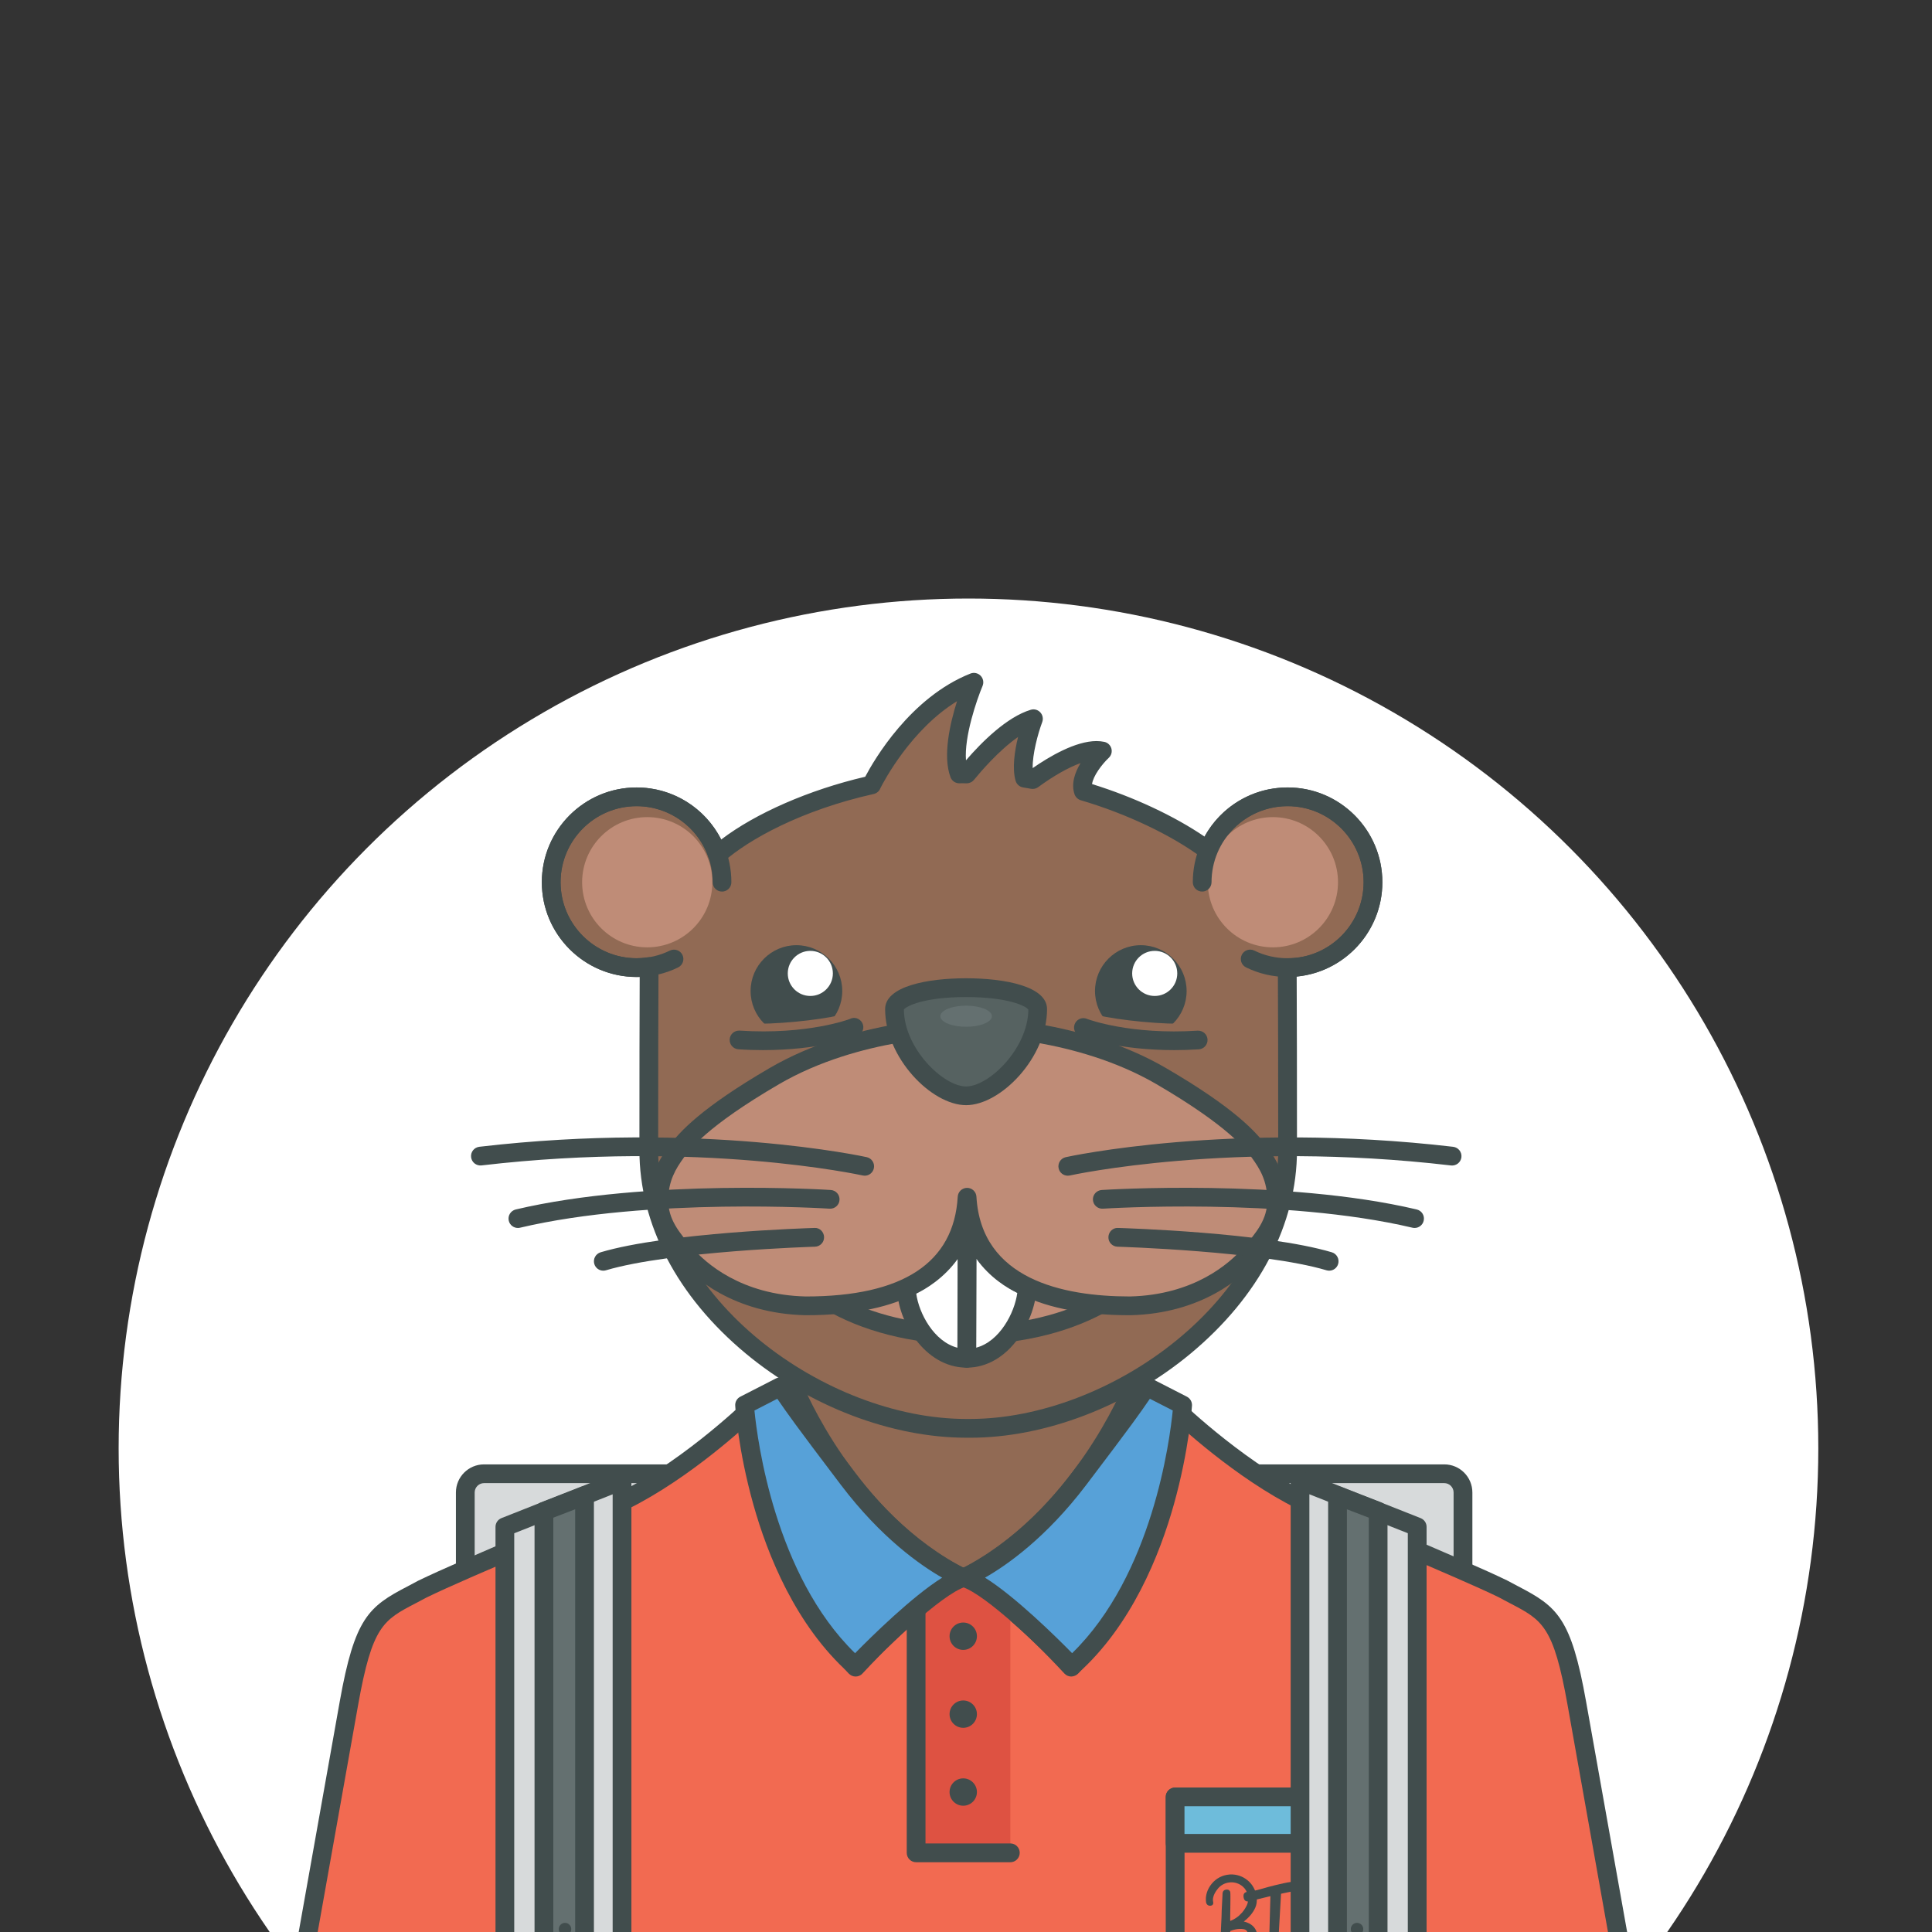 <?xml version="1.0" encoding="utf-8"?>
<!-- Generator: Adobe Illustrator 16.0.0, SVG Export Plug-In . SVG Version: 6.00 Build 0)  -->
<!DOCTYPE svg PUBLIC "-//W3C//DTD SVG 1.1//EN" "http://www.w3.org/Graphics/SVG/1.1/DTD/svg11.dtd">
<svg version="1.1" id="Layer_1" xmlns="http://www.w3.org/2000/svg" xmlns:xlink="http://www.w3.org/1999/xlink" x="0px" y="0px"
	 width="100px" height="100px" viewBox="0 0 100 100" enable-background="new 0 0 100 100" xml:space="preserve">
<rect x="0" y="0" width="100" height="100" fill="#333333" stroke="none"/>
<g>
	<g>
		<g>
			<circle fill="#FFFFFF" cx="50.128" cy="74.967" r="43.987"/>
		</g>
	</g>
	<g>
		<g>
			<defs>
				<circle id="SVGID_1_" cx="50.128" cy="74.956" r="43.987"/>
			</defs>
			<clipPath id="SVGID_2_">
				<use xlink:href="#SVGID_1_"  overflow="visible"/>
			</clipPath>
			<g clip-path="url(#SVGID_2_)">
				<g>
					<rect x="73.331" y="106.223" fill="#916A54" width="9.595" height="10.779"/>
				</g>
				<g>
					<path fill="#414D4D" d="M82.926,117.486h-9.595c-0.269,0-0.485-0.217-0.485-0.484v-10.779c0-0.269,0.217-0.484,0.485-0.484
						h9.595c0.27,0,0.486,0.217,0.486,0.484v10.779C83.412,117.271,83.193,117.486,82.926,117.486z M73.816,116.518h8.625v-9.812
						h-8.625V116.518z"/>
				</g>
			</g>
		</g>
		<g>
			<defs>
				<circle id="SVGID_3_" cx="50.128" cy="74.956" r="43.987"/>
			</defs>
			<clipPath id="SVGID_4_">
				<use xlink:href="#SVGID_3_"  overflow="visible"/>
			</clipPath>
			<g clip-path="url(#SVGID_4_)">
				<g>
					<rect x="16.407" y="106.223" fill="#916A54" width="9.595" height="10.779"/>
				</g>
				<g>
					<path fill="#414D4D" d="M26.002,117.486h-9.595c-0.269,0-0.485-0.217-0.485-0.484v-10.779c0-0.269,0.217-0.484,0.485-0.484
						h9.595c0.268,0,0.484,0.217,0.484,0.484v10.779C26.487,117.271,26.27,117.486,26.002,117.486z M16.892,116.518h8.625v-9.812
						h-8.625V116.518z"/>
				</g>
			</g>
		</g>
		<g>
			<defs>
				<circle id="SVGID_5_" cx="50.128" cy="74.956" r="43.987"/>
			</defs>
			<clipPath id="SVGID_6_">
				<use xlink:href="#SVGID_5_"  overflow="visible"/>
			</clipPath>
			<g clip-path="url(#SVGID_6_)">
				<g>
					<path fill="#D7DADB" d="M75.725,89.542c0,0.536-0.435,0.97-0.97,0.97H25.054c-0.536,0-0.97-0.434-0.97-0.97v-12.29
						c0-0.536,0.435-0.971,0.97-0.971h49.701c0.535,0,0.97,0.435,0.97,0.971V89.542z"/>
				</g>
				<g>
					<path fill="#414D4D" d="M74.755,90.998H25.054c-0.803,0-1.456-0.652-1.456-1.456v-12.29c0-0.805,0.653-1.456,1.456-1.456
						h49.701c0.804,0,1.455,0.651,1.455,1.456v12.29C76.21,90.346,75.559,90.998,74.755,90.998z M25.054,76.766
						c-0.267,0-0.485,0.219-0.485,0.486v12.29c0,0.267,0.218,0.485,0.485,0.485h49.701c0.267,0,0.483-0.219,0.483-0.485v-12.29
						c0-0.27-0.217-0.486-0.483-0.486H25.054z"/>
				</g>
			</g>
		</g>
		<g>
			<defs>
				<circle id="SVGID_7_" cx="50.128" cy="74.956" r="43.987"/>
			</defs>
			<clipPath id="SVGID_8_">
				<use xlink:href="#SVGID_7_"  overflow="visible"/>
			</clipPath>
			<g clip-path="url(#SVGID_8_)">
				<g>
					<path fill="#F26A51" d="M81.613,88.166c-0.848-4.77-1.616-4.729-3.813-5.921c-1.954-0.948-6.293-2.729-9.851-4.306
						c-3.559-1.578-7.075-4.975-7.075-4.975H50.08H38.8c0,0-3.517,3.396-7.075,4.975c-3.558,1.576-7.896,3.356-9.851,4.306
						c-2.197,1.192-2.965,1.151-3.814,5.921c-0.849,4.771-3.477,19.527-3.477,19.527l11.684,2.306v18.839H50.08h23.328v-18.839
						l11.684-2.306C85.091,107.693,82.463,92.938,81.613,88.166z"/>
				</g>
				<g>
					<path fill="#414D4D" d="M73.407,129.324h-47.14c-0.268,0-0.485-0.219-0.485-0.486v-18.439L14.49,108.17
						c-0.26-0.051-0.43-0.3-0.384-0.561l3.477-19.527c0.773-4.343,1.501-4.923,3.493-5.962c0.178-0.095,0.367-0.192,0.568-0.302
						c1.188-0.577,3.216-1.444,5.365-2.365c1.511-0.646,3.073-1.316,4.521-1.958c3.439-1.524,6.9-4.845,6.935-4.879
						c0.091-0.087,0.211-0.136,0.337-0.136h22.075c0.126,0,0.246,0.049,0.337,0.136c0.034,0.034,3.499,3.356,6.937,4.879
						c1.447,0.642,3.009,1.312,4.521,1.958c2.147,0.921,4.179,1.788,5.345,2.355c0.221,0.118,0.409,0.217,0.588,0.312
						c1.992,1.039,2.721,1.619,3.492,5.962l3.479,19.527c0.046,0.261-0.125,0.51-0.385,0.561l-11.293,2.229v18.439
						C73.893,129.105,73.675,129.324,73.407,129.324z M26.752,128.354h46.17V110c0-0.23,0.164-0.432,0.393-0.477l11.215-2.213
						l-3.393-19.059c-0.729-4.095-1.298-4.391-2.986-5.271c-0.183-0.097-0.377-0.196-0.582-0.31
						c-1.127-0.547-3.146-1.411-5.282-2.325c-1.515-0.648-3.079-1.318-4.533-1.965c-3.229-1.431-6.362-4.268-7.071-4.93H38.993
						c-0.708,0.662-3.841,3.499-7.073,4.93c-1.453,0.646-3.018,1.315-4.531,1.965c-2.138,0.914-4.156,1.778-5.304,2.338
						c-0.187,0.101-0.379,0.2-0.562,0.297c-1.689,0.881-2.258,1.178-2.987,5.271l-3.393,19.059l11.216,2.213
						c0.228,0.045,0.392,0.244,0.392,0.477L26.752,128.354L26.752,128.354z"/>
				</g>
			</g>
		</g>
		<g>
			<defs>
				<circle id="SVGID_9_" cx="50.128" cy="74.956" r="43.987"/>
			</defs>
			<clipPath id="SVGID_10_">
				<use xlink:href="#SVGID_9_"  overflow="visible"/>
			</clipPath>
			<g clip-path="url(#SVGID_10_)">
				<g>
					<g>
						<path fill="#414D4D" d="M66.341,98.012c0.063-0.014,0.13-0.029,0.194-0.041c0.308-0.052,0.605-0.162,0.924-0.131
							c0.077,0.008,0.152,0.018,0.229,0.028c0.054,0.009,0.113,0.019,0.135-0.041c0.015-0.042,0.014-0.103-0.006-0.142
							c-0.062-0.123-0.157-0.209-0.297-0.246c-0.219-0.06-0.441-0.063-0.658-0.037c-0.295,0.035-0.582,0.113-0.872,0.178
							c-0.409,0.09-0.998,0.307-1.423,0.341c-0.17,0.015-0.234,0.134-0.193,0.313c0.035,0.16,0.146,0.215,0.312,0.17
							c0.271-0.071,0.746-0.176,1.019-0.247c0.021-0.007,0.038-0.009,0.051-0.011l-0.13,4.688h-0.002
							c-0.002,0.024-0.001,0.05,0.002,0.073c0.008,0.062,0.051,0.134,0.124,0.13c0.071-0.004,0.172-0.042,0.215-0.097
							c0.048-0.06,0.06-0.098,0.07-0.164l0.002-0.038l0.269-4.716C66.312,98.02,66.324,98.014,66.341,98.012z"/>
					</g>
				</g>
				<g>
					<g>
						<path fill="#414D4D" d="M64.977,98.732c0.062-0.146,0.088-0.31,0.072-0.486c-0.014-0.15-0.045-0.289-0.097-0.411
							c-0.058-0.132-0.126-0.248-0.209-0.344c-0.052-0.062-0.104-0.115-0.165-0.164c-0.253-0.211-0.573-0.319-0.901-0.306
							c-0.02,0.002-0.038,0.004-0.06,0.006c-0.35,0.029-0.666,0.197-0.893,0.468c-0.238,0.286-0.345,0.63-0.299,0.962
							c0.016,0.111,0.104,0.188,0.211,0.184c0.006,0,0.008,0,0.012,0c0.06-0.006,0.102-0.025,0.127-0.062
							c0.024-0.034,0.029-0.079,0.017-0.14c-0.022-0.088-0.042-0.336,0.247-0.685c0.154-0.187,0.374-0.3,0.615-0.321
							c0.014-0.002,0.027-0.002,0.041-0.004c0.227-0.01,0.447,0.064,0.621,0.209c0.281,0.235,0.373,0.659,0.215,0.987
							c-0.066,0.136-0.147,0.261-0.242,0.371c-0.096,0.106-0.199,0.201-0.312,0.276c-0.065,0.043-0.137,0.084-0.209,0.117
							c-0.021,0.01-0.063,0.03-0.088,0.037c-0.005-0.018-0.007-0.051-0.006-0.101c0.001-0.191,0.01-0.786,0.01-0.8
							c0-0.006,0.01-0.564-0.007-0.604c-0.034-0.085-0.091-0.121-0.182-0.117c-0.009,0.002-0.021,0.002-0.03,0.002
							c-0.102,0.014-0.158,0.062-0.181,0.157l-0.002,0.007v0.004l-0.046,0.879c-0.002,0.136-0.006,0.254-0.01,0.367
							c-0.004,0.106-0.01,0.213-0.015,0.319c-0.011,0.214-0.022,0.437-0.024,0.651c-0.006,0.289-0.006,0.598,0.015,0.904
							l0.002,0.027c0.005,0.077,0.014,0.209,0.022,0.27c0,0.004,0,0.012,0.002,0.023c0.015,0.109,0.031,0.243,0.043,0.288
							c0.021,0.094,0.08,0.159,0.166,0.183c0.026,0.006,0.057,0.008,0.086,0.006c0.09-0.002,0.16-0.045,0.188-0.115
							c0.019-0.043,0.017-0.092,0.015-0.131l-0.002-0.008c0-0.015-0.002-0.064-0.009-0.138c-0.014-0.208-0.04-0.596-0.045-0.726
							c-0.003-0.129,0.005-0.711,0.006-0.736c0-0.008-0.001-0.018-0.001-0.027c-0.002-0.048,0.002-0.062,0.012-0.066
							c0.176-0.066,0.326-0.1,0.47-0.106c0.073-0.003,0.147,0.002,0.219,0.015c0.101,0.017,0.17,0.076,0.206,0.18
							c0.027,0.08,0.041,0.168,0.04,0.271c0,0.037-0.007,0.375-0.106,0.711l-0.002,0.006c-0.115,0.342-0.35,0.664-0.645,0.887
							c-0.049,0.035-0.1,0.07-0.152,0.104c-0.197,0.104-0.586,0.168-0.59,0.17c-0.057,0.008-0.111,0.014-0.167,0.016h-0.003
							c-0.002,0-0.005,0-0.005,0c-0.005,0-0.007,0-0.011,0.001h-0.004c-0.092,0.005-0.143,0.044-0.168,0.077
							c-0.043,0.054-0.057,0.131-0.041,0.222c0.02,0.106,0.099,0.181,0.209,0.194l0.002-0.017v0.017
							c0.004,0.002,0.06,0.002,0.064,0.002h0.001h0.001c0.003,0,0.1-0.006,0.137-0.008c0.348-0.016,0.698-0.151,1.018-0.393
							c0.371-0.279,0.656-0.667,0.804-1.088l0.002-0.005c0.113-0.312,0.155-0.646,0.122-0.987c-0.027-0.294-0.166-0.511-0.41-0.646
							c-0.078-0.043-0.193-0.088-0.3-0.109C64.667,99.234,64.857,99.002,64.977,98.732z"/>
					</g>
				</g>
			</g>
		</g>
		<g>
			<defs>
				<circle id="SVGID_11_" cx="50.128" cy="74.956" r="43.987"/>
			</defs>
			<clipPath id="SVGID_12_">
				<use xlink:href="#SVGID_11_"  overflow="visible"/>
			</clipPath>
			<g clip-path="url(#SVGID_12_)">
				<g>
					<rect x="41.05" y="69.609" fill="#916A54" width="17.628" height="12.25"/>
				</g>
				<g>
					<path fill="#414D4D" d="M58.678,82.345H41.05c-0.267,0-0.484-0.217-0.484-0.483V69.609c0-0.268,0.217-0.484,0.484-0.484h17.628
						c0.268,0,0.484,0.218,0.484,0.484v12.25C59.162,82.128,58.945,82.345,58.678,82.345z M41.536,81.374h16.657V70.096H41.536
						V81.374z"/>
				</g>
			</g>
		</g>
		<g>
			<defs>
				<circle id="SVGID_13_" cx="50.128" cy="74.956" r="43.987"/>
			</defs>
			<clipPath id="SVGID_14_">
				<use xlink:href="#SVGID_13_"  overflow="visible"/>
			</clipPath>
			<g clip-path="url(#SVGID_14_)">
				<g>
					<path fill="#414D4D" d="M65.74,105.591c-0.037,0-0.074-0.005-0.111-0.013l-4.916-1.16c-0.219-0.053-0.374-0.248-0.374-0.473
						V93.007c0-0.268,0.218-0.485,0.485-0.485h9.834c0.268,0,0.484,0.219,0.484,0.485v10.938c0,0.225-0.154,0.42-0.375,0.473
						l-4.916,1.16C65.814,105.586,65.777,105.591,65.74,105.591z M61.309,103.561l4.433,1.047l4.433-1.047V93.491h-8.863v10.069
						H61.309z"/>
				</g>
			</g>
		</g>
		<g>
			<defs>
				<circle id="SVGID_15_" cx="50.128" cy="74.956" r="43.987"/>
			</defs>
			<clipPath id="SVGID_16_">
				<use xlink:href="#SVGID_15_"  overflow="visible"/>
			</clipPath>
			<g clip-path="url(#SVGID_16_)">
				<g>
					<path fill="#FFFFFF" d="M58.637,71.831c0,0-2.697,6.815-8.764,9.854c1.342,0.422,3.751,2.64,5.576,4.605
						c0,0,2.835-3.092,4.083-6.468c0.448-3.261,0.702-6.435,0.659-6.972L58.637,71.831z"/>
				</g>
				<g>
					<path fill="#414D4D" d="M55.448,86.777c-0.136,0-0.263-0.057-0.354-0.155c-2.215-2.39-4.32-4.146-5.366-4.472
						c-0.189-0.061-0.323-0.229-0.338-0.424c-0.016-0.197,0.089-0.385,0.266-0.475c5.833-2.924,8.503-9.534,8.53-9.602
						c0.053-0.135,0.166-0.238,0.305-0.282c0.14-0.044,0.291-0.023,0.412,0.057l1.555,1.022c0.125,0.083,0.205,0.217,0.218,0.365
						c0.054,0.642-0.231,3.939-0.661,7.076c-0.005,0.034-0.015,0.069-0.025,0.104c-1.266,3.424-4.062,6.498-4.18,6.627
						C55.715,86.721,55.576,86.773,55.448,86.777z M50.939,81.66c1.565,0.934,3.515,2.88,4.496,3.908
						c0.775-0.922,2.672-3.323,3.623-5.863c0.412-3.016,0.635-5.727,0.65-6.588l-0.857-0.562
						C58.107,74.167,55.613,78.932,50.939,81.66z"/>
				</g>
			</g>
		</g>
		<g>
			<defs>
				<circle id="SVGID_17_" cx="50.128" cy="74.956" r="43.987"/>
			</defs>
			<clipPath id="SVGID_18_">
				<use xlink:href="#SVGID_17_"  overflow="visible"/>
			</clipPath>
			<g clip-path="url(#SVGID_18_)">
				<g>
					<path fill="#FFFFFF" d="M41.099,71.831c0,0,2.696,6.815,8.762,9.854c-1.343,0.422-3.751,2.64-5.576,4.605
						c0,0-2.834-3.092-4.083-6.468c-0.447-3.261-0.703-6.435-0.658-6.972L41.099,71.831z"/>
				</g>
				<g>
					<path fill="#414D4D" d="M44.286,86.777c0,0-0.001,0-0.002,0c-0.135,0-0.264-0.06-0.356-0.157
						c-0.119-0.129-2.914-3.203-4.18-6.627c-0.013-0.033-0.021-0.068-0.026-0.103c-0.431-3.14-0.713-6.438-0.662-7.078
						c0.013-0.147,0.093-0.281,0.217-0.364l1.555-1.022c0.122-0.08,0.273-0.101,0.413-0.057c0.14,0.044,0.251,0.148,0.305,0.283
						c0.026,0.065,2.706,6.683,8.528,9.601c0.177,0.09,0.283,0.276,0.266,0.474c-0.016,0.196-0.149,0.364-0.338,0.426
						c-1.044,0.326-3.15,2.08-5.366,4.471C44.549,86.723,44.421,86.777,44.286,86.777z M40.676,79.705
						c0.955,2.543,2.848,4.941,3.624,5.863c0.98-1.028,2.931-2.976,4.494-3.908c-4.672-2.729-7.168-7.493-7.91-9.105l-0.859,0.562
						C40.041,73.977,40.264,76.689,40.676,79.705z"/>
				</g>
			</g>
		</g>
		<g>
			<defs>
				<circle id="SVGID_19_" cx="50.128" cy="74.956" r="43.987"/>
			</defs>
			<clipPath id="SVGID_20_">
				<use xlink:href="#SVGID_19_"  overflow="visible"/>
			</clipPath>
			<g clip-path="url(#SVGID_20_)">
				<g>
					<rect x="60.824" y="93.007" fill="#6EBCDB" width="9.834" height="2.403"/>
				</g>
				<g>
					<path fill="#414D4D" d="M70.658,95.895h-9.834c-0.27,0-0.485-0.217-0.485-0.483v-2.403c0-0.268,0.218-0.484,0.485-0.484h9.834
						c0.268,0,0.484,0.218,0.484,0.484v2.403C71.143,95.678,70.926,95.895,70.658,95.895z M61.309,94.925h8.864v-1.434h-8.864
						V94.925z"/>
				</g>
			</g>
		</g>
		<g>
			<defs>
				<circle id="SVGID_21_" cx="50.128" cy="74.956" r="43.987"/>
			</defs>
			<clipPath id="SVGID_22_">
				<use xlink:href="#SVGID_21_"  overflow="visible"/>
			</clipPath>
			<g clip-path="url(#SVGID_22_)">
				<g>
					<path fill="#916A54" d="M66.646,41.242c-1.867,0-3.459,1.158-4.106,2.792c-1.399-1.047-3.701-2.268-6.462-3.079l0,0
						c-0.299-0.886,0.979-2.083,0.979-2.083c-1.113-0.236-2.912,0.972-3.604,1.479c-0.138-0.023-0.276-0.05-0.416-0.071
						c-0.304-1.042,0.455-3.079,0.455-3.079c-1.347,0.407-2.876,2.152-3.452,2.858c-0.128,0-0.256-0.003-0.385,0
						c-0.583-1.558,0.757-4.746,0.757-4.746c-3.396,1.348-5.295,5.311-5.295,5.311h0.004c-3.523,0.788-6.46,2.269-7.985,3.615
						c-0.594-1.741-2.24-2.996-4.182-2.996c-2.442,0-4.42,1.979-4.42,4.421s1.979,4.42,4.42,4.42c0.221,0,0.435-0.021,0.647-0.052
						c-0.009,1.657-0.017,4.474-0.017,9.497c0,7.918,8.81,14.453,16.512,14.402v0.002c0.006,0,0.014-0.002,0.02-0.002
						c0.007,0,0.013,0.002,0.02,0.002v-0.002c7.702,0.051,16.514-6.484,16.514-14.402c0-4.971-0.01-7.781-0.019-9.446
						c0.007,0,0.013,0.001,0.019,0.001c2.44,0,4.42-1.978,4.42-4.42C71.064,43.221,69.087,41.242,66.646,41.242z"/>
				</g>
				<g>
					<path fill="#414D4D" d="M50.133,74.416c-0.003,0-0.017,0-0.021,0H50.02c-3.871,0-8.134-1.628-11.416-4.355
						c-3.552-2.951-5.508-6.691-5.508-10.533s0.005-6.854,0.014-8.961c-0.054,0.002-0.106,0.002-0.159,0.002
						c-2.705,0-4.906-2.199-4.906-4.904c0-2.706,2.201-4.905,4.906-4.905c1.868,0,3.551,1.059,4.376,2.695
						c1.78-1.359,4.549-2.572,7.456-3.251c0.458-0.868,2.335-4.105,5.447-5.341c0.181-0.072,0.389-0.028,0.526,0.112
						c0.137,0.139,0.176,0.347,0.102,0.527c-0.303,0.722-0.954,2.618-0.859,3.851c0.822-0.952,2.119-2.244,3.352-2.615
						c0.176-0.055,0.366-0.003,0.493,0.132c0.126,0.134,0.165,0.328,0.103,0.501c-0.227,0.606-0.512,1.671-0.495,2.386
						c0.86-0.598,2.216-1.399,3.3-1.399c0.143,0,0.279,0.014,0.406,0.041c0.177,0.036,0.318,0.169,0.367,0.343
						c0.049,0.175-0.004,0.36-0.137,0.485c-0.354,0.335-0.808,0.937-0.863,1.357c2.14,0.661,4.256,1.651,5.824,2.72
						c0.854-1.562,2.481-2.544,4.299-2.544c2.705,0,4.904,2.199,4.904,4.905c0,2.546-1.949,4.646-4.436,4.882
						c0.01,2.118,0.016,5.138,0.016,8.981c0,3.842-1.956,7.582-5.509,10.535c-3.281,2.727-7.545,4.354-11.403,4.354H50.133
						L50.133,74.416z M50.113,73.445c0.008,0,0.018,0,0.021,0h0.072c7.233,0,15.954-6.209,15.954-13.918
						c0-4.137-0.006-7.312-0.018-9.442c0-0.13,0.049-0.253,0.142-0.344c0.101-0.102,0.252-0.156,0.393-0.142
						c2.14-0.001,3.903-1.766,3.903-3.937c0-2.169-1.766-3.935-3.936-3.935c-1.621,0-3.058,0.976-3.656,2.484
						c-0.055,0.142-0.174,0.248-0.318,0.289s-0.301,0.012-0.422-0.078c-1.583-1.185-3.941-2.308-6.309-3.002
						c-0.15-0.045-0.271-0.161-0.322-0.312c-0.186-0.549,0.025-1.135,0.312-1.61c-0.621,0.223-1.39,0.655-2.193,1.244
						c-0.105,0.077-0.237,0.108-0.367,0.087l-0.155-0.028c-0.084-0.014-0.167-0.029-0.25-0.042
						c-0.188-0.028-0.342-0.162-0.396-0.343c-0.188-0.648-0.049-1.555,0.127-2.27c-0.988,0.685-1.948,1.81-2.282,2.219
						c-0.092,0.113-0.229,0.178-0.375,0.178l-0.265-0.001l-0.11,0.001c-0.214,0.003-0.393-0.122-0.465-0.314
						c-0.414-1.104-0.022-2.798,0.338-3.936c-2.374,1.459-3.786,4.143-3.966,4.5c-0.055,0.15-0.182,0.266-0.347,0.303
						c-3.751,0.838-6.473,2.36-7.77,3.505c-0.122,0.106-0.29,0.146-0.445,0.106c-0.157-0.042-0.283-0.159-0.335-0.313
						c-0.543-1.595-2.041-2.667-3.722-2.667c-2.17,0-3.936,1.766-3.936,3.935c0,2.171,1.766,3.936,3.936,3.936
						c0.171,0,0.354-0.015,0.577-0.049c0.14-0.021,0.282,0.022,0.389,0.115c0.106,0.092,0.168,0.228,0.167,0.368
						c-0.011,2.12-0.017,5.315-0.017,9.495c0,7.709,8.72,13.918,15.94,13.918h0.083C50.1,73.445,50.105,73.445,50.113,73.445z"/>
				</g>
			</g>
		</g>
		<g>
			<defs>
				<circle id="SVGID_23_" cx="50.128" cy="74.956" r="43.987"/>
			</defs>
			<clipPath id="SVGID_24_">
				<use xlink:href="#SVGID_23_"  overflow="visible"/>
			</clipPath>
			<g clip-path="url(#SVGID_24_)">
				<g>
					<ellipse fill="#BF8C77" cx="50.093" cy="63.214" rx="10.079" ry="5.894"/>
				</g>
				<g>
					<path fill="#414D4D" d="M50.093,69.592c-5.826,0-10.564-2.861-10.564-6.378c0-3.519,4.738-6.38,10.564-6.38
						c5.825,0,10.564,2.861,10.564,6.38C60.657,66.729,55.918,69.592,50.093,69.592z M50.093,57.805
						c-5.29,0-9.594,2.428-9.594,5.409s4.304,5.407,9.594,5.407c5.291,0,9.595-2.426,9.595-5.407S55.384,57.805,50.093,57.805z"/>
				</g>
			</g>
		</g>
		<g>
			<defs>
				<circle id="SVGID_25_" cx="50.128" cy="74.956" r="43.987"/>
			</defs>
			<clipPath id="SVGID_26_">
				<use xlink:href="#SVGID_25_"  overflow="visible"/>
			</clipPath>
			<g clip-path="url(#SVGID_26_)">
				<g>
					<path fill="#FFFFFF" d="M53.161,66.611c0,1.35-1.168,3.691-3.122,3.691l0.018-8.335C50.04,65.573,53.161,66.611,53.161,66.611z
						"/>
				</g>
				<g>
					<path fill="#414D4D" d="M50.039,70.79c-0.129,0-0.252-0.052-0.343-0.144c-0.091-0.092-0.143-0.215-0.143-0.345l0.019-8.308
						c0-0.005,0-0.012,0-0.018v-0.01v-0.002c0.001-0.266,0.218-0.482,0.485-0.482h0.002c0.268,0,0.483,0.22,0.482,0.485
						c0,0.007,0,0.013,0,0.017c0,0.007,0,0.011,0,0.015c0.002,3.194,2.745,4.142,2.773,4.151c0.197,0.064,0.332,0.25,0.332,0.459
						c0,0.828-0.354,1.838-0.918,2.633C52.021,70.24,51.066,70.79,50.039,70.79z M50.536,65.154l-0.011,4.602
						c1.218-0.32,1.992-1.805,2.129-2.835C52.159,66.684,51.241,66.143,50.536,65.154z"/>
				</g>
			</g>
		</g>
		<g>
			<defs>
				<circle id="SVGID_27_" cx="50.128" cy="74.956" r="43.987"/>
			</defs>
			<clipPath id="SVGID_28_">
				<use xlink:href="#SVGID_27_"  overflow="visible"/>
			</clipPath>
			<g clip-path="url(#SVGID_28_)">
				<g>
					<path fill="#FFFFFF" d="M46.917,66.65c0,1.349,1.167,3.652,3.122,3.652l0.018-8.335C50.075,65.573,46.917,66.65,46.917,66.65z"
						/>
				</g>
				<g>
					<path fill="#414D4D" d="M50.039,70.79c-2.202,0-3.606-2.452-3.606-4.14c0-0.207,0.132-0.393,0.329-0.459
						c0.112-0.039,2.781-1.006,2.811-4.141v-0.083c0-0.268,0.217-0.483,0.485-0.483l0,0c0.268,0,0.484,0.217,0.484,0.481v0.089
						l-0.017,8.25C50.523,70.573,50.307,70.79,50.039,70.79z M47.425,66.958c0.138,1.019,0.913,2.481,2.13,2.8l0.01-4.587
						C48.85,66.167,47.921,66.717,47.425,66.958z"/>
				</g>
			</g>
		</g>
		<g>
			<defs>
				<circle id="SVGID_29_" cx="50.128" cy="74.956" r="43.987"/>
			</defs>
			<clipPath id="SVGID_30_">
				<use xlink:href="#SVGID_29_"  overflow="visible"/>
			</clipPath>
			<g clip-path="url(#SVGID_30_)">
				<g>
					<circle fill="#414D4D" cx="41.223" cy="51.295" r="1.887"/>
				</g>
				<g>
					<path fill="#414D4D" d="M41.223,53.668c-1.308,0-2.372-1.064-2.372-2.373c0-1.307,1.063-2.372,2.372-2.372
						c1.308,0,2.372,1.065,2.372,2.372C43.595,52.604,42.53,53.668,41.223,53.668z M41.223,49.894c-0.773,0-1.401,0.627-1.401,1.401
						s0.628,1.402,1.401,1.402c0.772,0,1.401-0.629,1.401-1.402S41.995,49.894,41.223,49.894z"/>
				</g>
			</g>
		</g>
		<g>
			<defs>
				<circle id="SVGID_31_" cx="50.128" cy="74.956" r="43.987"/>
			</defs>
			<clipPath id="SVGID_32_">
				<use xlink:href="#SVGID_31_"  overflow="visible"/>
			</clipPath>
			<g clip-path="url(#SVGID_32_)">
				<g>
					<circle fill="#414D4D" cx="59.048" cy="51.295" r="1.887"/>
				</g>
				<g>
					<path fill="#414D4D" d="M59.047,53.668c-1.307,0-2.37-1.064-2.37-2.373c0-1.307,1.063-2.372,2.37-2.372
						c1.309,0,2.372,1.065,2.372,2.372C61.419,52.604,60.355,53.668,59.047,53.668z M59.047,49.894c-0.771,0-1.4,0.627-1.4,1.401
						s0.629,1.402,1.4,1.402c0.773,0,1.402-0.629,1.402-1.402S59.82,49.894,59.047,49.894z"/>
				</g>
			</g>
		</g>
		<g>
			<defs>
				<circle id="SVGID_33_" cx="50.128" cy="74.956" r="43.987"/>
			</defs>
			<clipPath id="SVGID_34_">
				<use xlink:href="#SVGID_33_"  overflow="visible"/>
			</clipPath>
			<g clip-path="url(#SVGID_34_)">
				<g>
					<circle fill="#FFFFFF" cx="59.768" cy="50.384" r="1.167"/>
				</g>
			</g>
		</g>
		<g>
			<defs>
				<circle id="SVGID_35_" cx="50.128" cy="74.956" r="43.987"/>
			</defs>
			<clipPath id="SVGID_36_">
				<use xlink:href="#SVGID_35_"  overflow="visible"/>
			</clipPath>
			<g clip-path="url(#SVGID_36_)">
				<g>
					<circle fill="#FFFFFF" cx="41.942" cy="50.384" r="1.167"/>
				</g>
			</g>
		</g>
		<g>
			<defs>
				<circle id="SVGID_37_" cx="50.128" cy="74.956" r="43.987"/>
			</defs>
			<clipPath id="SVGID_38_">
				<use xlink:href="#SVGID_37_"  overflow="visible"/>
			</clipPath>
			<g clip-path="url(#SVGID_38_)">
				<g>
					<g>
						<path fill="#916A54" d="M55.826,52.148c-0.021,0.235,1.447,0.565,3.281,0.737c1.832,0.175,3.336,0.125,3.358-0.108
							l1.015,0.096l-0.198,2.086l-8.667-0.82l0.197-2.084L55.826,52.148z"/>
					</g>
				</g>
			</g>
		</g>
		<g>
			<defs>
				<circle id="SVGID_39_" cx="50.128" cy="74.956" r="43.987"/>
			</defs>
			<clipPath id="SVGID_40_">
				<use xlink:href="#SVGID_39_"  overflow="visible"/>
			</clipPath>
			<g clip-path="url(#SVGID_40_)">
				<g>
					<g>
						<path fill="#916A54" d="M44.445,52.148c0.021,0.235-1.447,0.565-3.281,0.737c-1.834,0.175-3.338,0.125-3.361-0.108
							l-1.014,0.096l0.198,2.086l8.667-0.82l-0.197-2.084L44.445,52.148z"/>
					</g>
				</g>
			</g>
		</g>
		<g>
			<defs>
				<circle id="SVGID_41_" cx="50.128" cy="74.956" r="43.987"/>
			</defs>
			<clipPath id="SVGID_42_">
				<use xlink:href="#SVGID_41_"  overflow="visible"/>
			</clipPath>
			<g clip-path="url(#SVGID_42_)">
				<g>
					<path fill="#BF8C77" d="M65.189,59.645c-0.422-0.586-1.447-1.826-5.094-3.951c-4.406-2.559-9.709-2.551-10.003-2.549
						c-0.293-0.002-5.598-0.01-10.003,2.549c-3.646,2.125-4.67,3.365-5.094,3.951c-0.453,0.627-0.892,1.342-0.892,2.486
						c0,1.146,0.638,1.947,1.415,2.827c0.776,0.879,2.717,2.556,6.181,2.634c5.599,0,8.157-2.156,8.358-5.623
						c0.2,3.467,2.831,5.623,8.43,5.623c3.464-0.078,5.404-1.755,6.181-2.634c0.776-0.88,1.415-1.683,1.415-2.827
						C66.083,60.986,65.645,60.271,65.189,59.645z"/>
				</g>
				<g>
					<path fill="#414D4D" d="M58.486,68.076c-5.266,0-7.541-1.831-8.428-3.91c-0.879,2.079-3.137,3.91-8.359,3.91
						c-3.753-0.086-5.827-1.985-6.545-2.799c-0.84-0.95-1.537-1.844-1.537-3.146c0-1.302,0.508-2.113,0.985-2.771
						c0.553-0.765,1.699-2.02,5.244-4.084c4.376-2.543,9.618-2.614,10.201-2.614h0.05h0.042c0.583,0,5.825,0.071,10.201,2.614
						c3.549,2.066,4.691,3.32,5.243,4.084c0.478,0.658,0.983,1.471,0.983,2.771c0,1.303-0.694,2.196-1.535,3.146
						c-0.719,0.812-2.793,2.713-6.533,2.799C58.495,68.076,58.491,68.076,58.486,68.076z M50.047,53.629
						c-0.557,0-5.558,0.07-9.714,2.482c-3.776,2.201-4.656,3.418-4.945,3.815c-0.404,0.56-0.8,1.191-0.8,2.203
						c0,0.968,0.536,1.649,1.293,2.505c0.634,0.719,2.469,2.395,5.829,2.471c5.015,0,7.664-1.738,7.862-5.164
						c0.015-0.258,0.228-0.457,0.484-0.457l0,0c0.257,0,0.469,0.199,0.484,0.457c0.247,4.267,4.453,5.162,7.94,5.164
						c3.354-0.078,5.188-1.752,5.822-2.471c0.758-0.854,1.293-1.537,1.293-2.505c0-1.012-0.396-1.646-0.8-2.203
						c-0.289-0.397-1.166-1.61-4.946-3.815c-4.154-2.412-9.156-2.482-9.711-2.482l-0.042,0.002L50.047,53.629z"/>
				</g>
			</g>
		</g>
		<g>
			<defs>
				<circle id="SVGID_43_" cx="50.128" cy="74.956" r="43.987"/>
			</defs>
			<clipPath id="SVGID_44_">
				<use xlink:href="#SVGID_43_"  overflow="visible"/>
			</clipPath>
			<g clip-path="url(#SVGID_44_)">
				<g>
					<path fill="#566261" d="M50.005,51.121c-2.326,0-3.706,0.525-3.706,1.111c0,2.221,2.161,4.485,3.706,4.485
						s3.707-2.266,3.707-4.485C53.712,51.646,52.331,51.121,50.005,51.121z"/>
				</g>
				<g>
					<path fill="#414D4D" d="M50.005,57.203c-1.791,0-4.191-2.457-4.191-4.971c0-1.176,2.166-1.597,4.191-1.597
						c2.024,0,4.19,0.421,4.19,1.597C54.195,54.746,51.796,57.203,50.005,57.203z M46.785,52.256
						c0.017,2.018,2.042,3.979,3.221,3.979c1.18,0,3.204-1.961,3.221-3.979c-0.121-0.184-1.057-0.648-3.221-0.648
						C47.84,51.607,46.905,52.072,46.785,52.256z"/>
				</g>
			</g>
		</g>
		<g>
			<defs>
				<circle id="SVGID_45_" cx="50.128" cy="74.956" r="43.987"/>
			</defs>
			<clipPath id="SVGID_46_">
				<use xlink:href="#SVGID_45_"  overflow="visible"/>
			</clipPath>
			<g clip-path="url(#SVGID_46_)">
				<g>
					<path fill="#566261" d="M44.192,53.182c-0.103,0.058-2.41,0.877-5.94,0.646"/>
				</g>
				<g>
					<path fill="#414D4D" d="M39.493,54.354c-0.405,0-0.83-0.012-1.272-0.043c-0.268-0.017-0.47-0.246-0.453-0.515
						s0.246-0.466,0.515-0.452c3.504,0.23,5.684-0.592,5.704-0.602c0.235-0.126,0.518-0.031,0.645,0.205
						c0.126,0.234,0.025,0.535-0.211,0.662C44.211,53.723,42.337,54.354,39.493,54.354z"/>
				</g>
			</g>
		</g>
		<g>
			<defs>
				<circle id="SVGID_47_" cx="50.128" cy="74.956" r="43.987"/>
			</defs>
			<clipPath id="SVGID_48_">
				<use xlink:href="#SVGID_47_"  overflow="visible"/>
			</clipPath>
			<g clip-path="url(#SVGID_48_)">
				<g>
					<path fill="#566261" d="M56.077,53.182c0.104,0.058,2.409,0.877,5.94,0.646"/>
				</g>
				<g>
					<path fill="#414D4D" d="M60.777,54.354c-2.844,0-4.719-0.631-4.93-0.744c-0.236-0.127-0.324-0.42-0.197-0.655
						c0.123-0.229,0.401-0.319,0.635-0.21c0.094,0.036,2.258,0.824,5.701,0.602c0.268-0.013,0.498,0.184,0.516,0.451
						s-0.186,0.498-0.452,0.516C61.607,54.342,61.184,54.354,60.777,54.354z"/>
				</g>
			</g>
		</g>
		<g>
			<defs>
				<circle id="SVGID_49_" cx="50.128" cy="74.956" r="43.987"/>
			</defs>
			<clipPath id="SVGID_50_">
				<use xlink:href="#SVGID_49_"  overflow="visible"/>
			</clipPath>
			<g clip-path="url(#SVGID_50_)">
				<g>
					<ellipse fill="#647070" cx="50.006" cy="52.599" rx="1.334" ry="0.546"/>
				</g>
			</g>
		</g>
		<g>
			<defs>
				<circle id="SVGID_51_" cx="50.128" cy="74.956" r="43.987"/>
			</defs>
			<clipPath id="SVGID_52_">
				<use xlink:href="#SVGID_51_"  overflow="visible"/>
			</clipPath>
			<g clip-path="url(#SVGID_52_)">
				<g>
					<path fill="#414D4D" d="M55.27,60.854c-0.224,0-0.424-0.151-0.475-0.379c-0.059-0.262,0.105-0.521,0.367-0.58
						c0.084-0.02,8.566-1.877,20.053-0.537c0.268,0.033,0.458,0.272,0.428,0.539c-0.031,0.267-0.272,0.457-0.539,0.427
						C63.792,59,55.458,60.824,55.375,60.843C55.339,60.85,55.303,60.854,55.27,60.854z"/>
				</g>
			</g>
		</g>
		<g>
			<defs>
				<circle id="SVGID_53_" cx="50.128" cy="74.956" r="43.987"/>
			</defs>
			<clipPath id="SVGID_54_">
				<use xlink:href="#SVGID_53_"  overflow="visible"/>
			</clipPath>
			<g clip-path="url(#SVGID_54_)">
				<g>
					<path fill="#414D4D" d="M73.221,63.559c-0.037,0-0.074-0.004-0.113-0.013c-6.693-1.581-15.928-0.991-16.021-0.985
						c-0.267,0.018-0.499-0.184-0.517-0.451s0.186-0.498,0.453-0.516c0.094-0.007,9.469-0.607,16.307,1.008
						c0.262,0.062,0.423,0.323,0.359,0.584C73.639,63.408,73.439,63.559,73.221,63.559z"/>
				</g>
			</g>
		</g>
		<g>
			<defs>
				<circle id="SVGID_55_" cx="50.128" cy="74.956" r="43.987"/>
			</defs>
			<clipPath id="SVGID_56_">
				<use xlink:href="#SVGID_55_"  overflow="visible"/>
			</clipPath>
			<g clip-path="url(#SVGID_56_)">
				<g>
					<path fill="#414D4D" d="M68.799,65.77c-0.046,0-0.093-0.006-0.139-0.02c-3.352-0.995-10.744-1.218-10.818-1.221
						c-0.269-0.008-0.479-0.23-0.471-0.498c0.007-0.27,0.229-0.49,0.498-0.473c0.311,0.01,7.597,0.229,11.066,1.26
						c0.256,0.076,0.403,0.348,0.328,0.604C69.2,65.634,69.008,65.77,68.799,65.77z"/>
				</g>
			</g>
		</g>
		<g>
			<defs>
				<circle id="SVGID_57_" cx="50.128" cy="74.956" r="43.987"/>
			</defs>
			<clipPath id="SVGID_58_">
				<use xlink:href="#SVGID_57_"  overflow="visible"/>
			</clipPath>
			<g clip-path="url(#SVGID_58_)">
				<g>
					<path fill="#414D4D" d="M44.757,60.854c-0.035,0-0.071-0.004-0.106-0.012c-0.083-0.019-8.419-1.843-19.729-0.52
						c-0.267,0.029-0.507-0.16-0.538-0.426c-0.032-0.268,0.159-0.506,0.425-0.539c11.485-1.34,19.969,0.518,20.054,0.537
						c0.261,0.059,0.425,0.317,0.367,0.58C45.179,60.701,44.979,60.854,44.757,60.854z"/>
				</g>
			</g>
		</g>
		<g>
			<defs>
				<circle id="SVGID_59_" cx="50.128" cy="74.956" r="43.987"/>
			</defs>
			<clipPath id="SVGID_60_">
				<use xlink:href="#SVGID_59_"  overflow="visible"/>
			</clipPath>
			<g clip-path="url(#SVGID_60_)">
				<g>
					<path fill="#414D4D" d="M26.806,63.559c-0.22,0-0.419-0.149-0.472-0.373c-0.062-0.261,0.1-0.521,0.361-0.584
						c6.837-1.615,16.212-1.015,16.307-1.008c0.267,0.018,0.47,0.248,0.451,0.516c-0.017,0.269-0.246,0.468-0.516,0.451
						c-0.092-0.006-9.325-0.596-16.019,0.985C26.88,63.555,26.843,63.559,26.806,63.559z"/>
				</g>
			</g>
		</g>
		<g>
			<defs>
				<circle id="SVGID_61_" cx="50.128" cy="74.956" r="43.987"/>
			</defs>
			<clipPath id="SVGID_62_">
				<use xlink:href="#SVGID_61_"  overflow="visible"/>
			</clipPath>
			<g clip-path="url(#SVGID_62_)">
				<g>
					<path fill="#414D4D" d="M31.226,65.77c-0.209,0-0.403-0.136-0.465-0.348c-0.076-0.256,0.07-0.525,0.327-0.604
						c3.471-1.029,10.759-1.25,11.067-1.26c0.267-0.021,0.492,0.203,0.499,0.473c0.007,0.268-0.203,0.49-0.471,0.498
						c-0.074,0.003-7.47,0.226-10.819,1.221C31.318,65.764,31.271,65.77,31.226,65.77z"/>
				</g>
			</g>
		</g>
		<g>
			<defs>
				<circle id="SVGID_63_" cx="50.128" cy="74.956" r="43.987"/>
			</defs>
			<clipPath id="SVGID_64_">
				<use xlink:href="#SVGID_63_"  overflow="visible"/>
			</clipPath>
			<g clip-path="url(#SVGID_64_)">
				<g>
					<circle fill="#BF8C77" cx="33.501" cy="45.664" r="3.37"/>
				</g>
			</g>
		</g>
		<g>
			<defs>
				<circle id="SVGID_65_" cx="50.128" cy="74.956" r="43.987"/>
			</defs>
			<clipPath id="SVGID_66_">
				<use xlink:href="#SVGID_65_"  overflow="visible"/>
			</clipPath>
			<g clip-path="url(#SVGID_66_)">
				<g>
					<circle fill="#BF8C77" cx="65.885" cy="45.664" r="3.37"/>
				</g>
			</g>
		</g>
		<g>
			<defs>
				<circle id="SVGID_67_" cx="50.128" cy="74.956" r="43.987"/>
			</defs>
			<clipPath id="SVGID_68_">
				<use xlink:href="#SVGID_67_"  overflow="visible"/>
			</clipPath>
			<g clip-path="url(#SVGID_68_)">
				<g>
					<path fill="#414D4D" d="M66.646,50.568c-0.754,0-1.478-0.167-2.149-0.495c-0.241-0.118-0.341-0.408-0.224-0.649
						c0.117-0.24,0.408-0.34,0.648-0.223c0.539,0.264,1.118,0.397,1.725,0.397c2.17,0,3.935-1.765,3.935-3.936
						c0-2.169-1.765-3.935-3.935-3.935s-3.937,1.766-3.937,3.935c0,0.269-0.217,0.485-0.485,0.485c-0.268,0-0.484-0.216-0.484-0.485
						c0-2.706,2.201-4.905,4.906-4.905s4.904,2.199,4.904,4.905S69.352,50.568,66.646,50.568z"/>
				</g>
			</g>
		</g>
		<g>
			<defs>
				<circle id="SVGID_69_" cx="50.128" cy="74.956" r="43.987"/>
			</defs>
			<clipPath id="SVGID_70_">
				<use xlink:href="#SVGID_69_"  overflow="visible"/>
			</clipPath>
			<g clip-path="url(#SVGID_70_)">
				<g>
					<path fill="#414D4D" d="M32.951,50.568c-2.705,0-4.906-2.2-4.906-4.905c0-2.706,2.201-4.905,4.906-4.905
						c2.705,0,4.905,2.199,4.905,4.905c0,0.269-0.216,0.485-0.484,0.485s-0.486-0.216-0.486-0.485c0-2.169-1.764-3.935-3.935-3.935
						c-2.17,0-3.936,1.766-3.936,3.935c0,2.171,1.766,3.936,3.936,3.936c0.604,0,1.185-0.134,1.723-0.397
						c0.242-0.117,0.531-0.017,0.649,0.223c0.117,0.242,0.018,0.531-0.223,0.649C34.427,50.402,33.705,50.568,32.951,50.568z"/>
				</g>
			</g>
		</g>
		<g>
			<defs>
				<circle id="SVGID_71_" cx="50.128" cy="74.956" r="43.987"/>
			</defs>
			<clipPath id="SVGID_72_">
				<use xlink:href="#SVGID_71_"  overflow="visible"/>
			</clipPath>
			<g clip-path="url(#SVGID_72_)">
				<g>
					<polygon fill="#D7DADB" points="32.197,126.816 26.132,126.816 26.132,79.03 32.197,76.632 					"/>
				</g>
				<g>
					<path fill="#414D4D" d="M32.197,127.302h-6.065c-0.268,0-0.485-0.217-0.485-0.483V79.03c0-0.199,0.122-0.378,0.307-0.452
						l6.064-2.398c0.149-0.059,0.318-0.039,0.451,0.051c0.133,0.09,0.212,0.24,0.212,0.401v50.187
						C32.682,127.085,32.464,127.302,32.197,127.302z M26.617,126.333h5.094V77.345l-5.094,2.017V126.333z"/>
				</g>
			</g>
		</g>
		<g>
			<defs>
				<circle id="SVGID_73_" cx="50.128" cy="74.956" r="43.987"/>
			</defs>
			<clipPath id="SVGID_74_">
				<use xlink:href="#SVGID_73_"  overflow="visible"/>
			</clipPath>
			<g clip-path="url(#SVGID_74_)">
				<g>
					<polygon fill="#647070" points="28.154,132.882 30.256,132.882 30.256,77.413 28.154,78.223 					"/>
				</g>
				<g>
					<path fill="#414D4D" d="M30.256,133.367h-2.102c-0.268,0-0.486-0.217-0.486-0.485V78.223c0-0.201,0.124-0.381,0.312-0.453
						l2.102-0.809c0.149-0.059,0.318-0.039,0.449,0.053c0.132,0.09,0.21,0.239,0.21,0.399v55.469
						C30.741,133.15,30.524,133.367,30.256,133.367z M28.639,132.396h1.132V78.12l-1.132,0.435V132.396z"/>
				</g>
			</g>
		</g>
		<g>
			<defs>
				<circle id="SVGID_75_" cx="50.128" cy="74.956" r="43.987"/>
			</defs>
			<clipPath id="SVGID_76_">
				<use xlink:href="#SVGID_75_"  overflow="visible"/>
			</clipPath>
			<g clip-path="url(#SVGID_76_)">
				<g>
					<g>
						<path fill="#647070" d="M27.446,108.455c0,0.345,0.278,0.623,0.622,0.623H30.3c0.344,0,0.623-0.278,0.623-0.623v-2.646
							c0-0.343-0.279-0.623-0.623-0.623h-2.232c-0.344,0-0.622,0.28-0.622,0.623V108.455z"/>
					</g>
					<g>
						<path fill="#414D4D" d="M30.3,109.562h-2.232c-0.61,0-1.107-0.496-1.107-1.107v-2.646c0-0.609,0.498-1.107,1.107-1.107H30.3
							c0.611,0,1.108,0.498,1.108,1.107v2.646C31.408,109.066,30.911,109.562,30.3,109.562z M28.068,105.671
							c-0.075,0-0.137,0.062-0.137,0.138v2.646c0,0.076,0.062,0.139,0.137,0.139H30.3c0.076,0,0.138-0.062,0.138-0.139v-2.646
							c0-0.074-0.062-0.138-0.138-0.138H28.068L28.068,105.671z"/>
					</g>
				</g>
				<g>
					<g>
						<line fill="none" x1="29.185" y1="105.616" x2="29.185" y2="107.156"/>
					</g>
					<g>
						<path fill="#414D4D" d="M29.185,107.641c-0.268,0-0.485-0.217-0.485-0.483v-1.54c0-0.268,0.217-0.485,0.485-0.485
							s0.485,0.22,0.485,0.485v1.54C29.669,107.424,29.453,107.641,29.185,107.641z"/>
					</g>
				</g>
				<g>
					<g>
						<circle fill="#414D4D" cx="29.245" cy="103.975" r="0.323"/>
					</g>
				</g>
				<g>
					<g>
						<circle fill="#414D4D" cx="29.245" cy="110.442" r="0.323"/>
					</g>
				</g>
				<g>
					<g>
						<circle fill="#414D4D" cx="29.245" cy="112.222" r="0.323"/>
					</g>
				</g>
				<g>
					<g>
						<circle fill="#414D4D" cx="29.245" cy="101.913" r="0.323"/>
					</g>
				</g>
				<g>
					<g>
						<circle fill="#414D4D" cx="29.245" cy="99.851" r="0.323"/>
					</g>
				</g>
			</g>
		</g>
		<g>
			<defs>
				<circle id="SVGID_77_" cx="50.128" cy="74.956" r="43.987"/>
			</defs>
			<clipPath id="SVGID_78_">
				<use xlink:href="#SVGID_77_"  overflow="visible"/>
			</clipPath>
			<g clip-path="url(#SVGID_78_)">
				<g>
					<polygon fill="#D7DADB" points="67.289,126.816 73.354,126.816 73.354,79.03 67.289,76.632 					"/>
				</g>
				<g>
					<path fill="#414D4D" d="M73.354,127.302H67.29c-0.269,0-0.485-0.217-0.485-0.483V76.632c0-0.161,0.08-0.312,0.213-0.401
						s0.301-0.108,0.451-0.051l6.063,2.398c0.186,0.074,0.308,0.253,0.308,0.452v47.786
						C73.839,127.085,73.622,127.302,73.354,127.302z M67.773,126.333h5.095V79.359l-5.095-2.016V126.333z"/>
				</g>
			</g>
		</g>
		<g>
			<defs>
				<circle id="SVGID_79_" cx="50.128" cy="74.956" r="43.987"/>
			</defs>
			<clipPath id="SVGID_80_">
				<use xlink:href="#SVGID_79_"  overflow="visible"/>
			</clipPath>
			<g clip-path="url(#SVGID_80_)">
				<g>
					<polygon fill="#647070" points="71.331,132.882 69.229,132.882 69.229,77.413 71.331,78.223 					"/>
				</g>
				<g>
					<path fill="#414D4D" d="M71.331,133.367h-2.103c-0.269,0-0.484-0.217-0.484-0.485V77.413c0-0.16,0.079-0.31,0.211-0.399
						c0.132-0.092,0.3-0.109,0.447-0.053l2.104,0.809c0.188,0.072,0.311,0.252,0.311,0.453v54.659
						C71.816,133.15,71.602,133.367,71.331,133.367z M69.715,132.396h1.133V78.555l-1.133-0.435V132.396z"/>
				</g>
			</g>
		</g>
		<g>
			<defs>
				<circle id="SVGID_81_" cx="50.128" cy="74.956" r="43.987"/>
			</defs>
			<clipPath id="SVGID_82_">
				<use xlink:href="#SVGID_81_"  overflow="visible"/>
			</clipPath>
			<g clip-path="url(#SVGID_82_)">
				<g>
					<g>
						<path fill="#647070" d="M72.039,108.455c0,0.345-0.279,0.623-0.623,0.623h-2.23c-0.344,0-0.623-0.278-0.623-0.623v-2.646
							c0-0.343,0.279-0.623,0.623-0.623h2.23c0.344,0,0.623,0.28,0.623,0.623V108.455z"/>
					</g>
					<g>
						<path fill="#414D4D" d="M71.416,109.562h-2.23c-0.61,0-1.107-0.496-1.107-1.107v-2.646c0-0.609,0.497-1.107,1.107-1.107h2.23
							c0.611,0,1.109,0.498,1.109,1.107v2.646C72.525,109.066,72.027,109.562,71.416,109.562z M69.186,105.671
							c-0.076,0-0.138,0.062-0.138,0.138v2.646c0,0.076,0.062,0.139,0.138,0.139h2.23c0.077,0,0.139-0.062,0.139-0.139v-2.646
							c0-0.074-0.062-0.138-0.139-0.138H69.186L69.186,105.671z"/>
					</g>
				</g>
				<g>
					<g>
						<line fill="none" x1="70.301" y1="105.616" x2="70.301" y2="107.156"/>
					</g>
					<g>
						<path fill="#414D4D" d="M70.301,107.641c-0.268,0-0.484-0.217-0.484-0.483v-1.54c0-0.268,0.218-0.485,0.484-0.485
							c0.27,0,0.485,0.22,0.485,0.485v1.54C70.786,107.424,70.568,107.641,70.301,107.641z"/>
					</g>
				</g>
				<g>
					<g>
						<circle fill="#414D4D" cx="70.24" cy="103.975" r="0.323"/>
					</g>
				</g>
				<g>
					<g>
						<circle fill="#414D4D" cx="70.24" cy="110.442" r="0.323"/>
					</g>
				</g>
				<g>
					<g>
						<circle fill="#414D4D" cx="70.24" cy="112.222" r="0.323"/>
					</g>
				</g>
				<g>
					<g>
						<circle fill="#414D4D" cx="70.24" cy="101.913" r="0.323"/>
					</g>
				</g>
				<g>
					<g>
						<circle fill="#414D4D" cx="70.24" cy="99.851" r="0.323"/>
					</g>
				</g>
			</g>
		</g>
		<g>
			<defs>
				<circle id="SVGID_83_" cx="50.128" cy="74.956" r="43.987"/>
			</defs>
			<clipPath id="SVGID_84_">
				<use xlink:href="#SVGID_83_"  overflow="visible"/>
			</clipPath>
			<g clip-path="url(#SVGID_84_)">
				<g>
					<polyline fill="#DE5242" points="52.296,95.9 47.418,95.9 47.418,81.618 52.296,81.618 					"/>
				</g>
				<g>
					<path fill="#414D4D" d="M52.296,96.389h-4.878c-0.268,0-0.485-0.219-0.485-0.486V81.618c0-0.269,0.218-0.485,0.485-0.485h4.878
						c0.269,0,0.485,0.217,0.485,0.485c0,0.268-0.217,0.485-0.485,0.485h-4.393v13.312h4.393c0.269,0,0.485,0.218,0.485,0.484
						C52.781,96.17,52.564,96.389,52.296,96.389z"/>
				</g>
			</g>
		</g>
		<g>
			<defs>
				<circle id="SVGID_85_" cx="50.128" cy="74.956" r="43.987"/>
			</defs>
			<clipPath id="SVGID_86_">
				<use xlink:href="#SVGID_85_"  overflow="visible"/>
			</clipPath>
			<g clip-path="url(#SVGID_86_)">
				<g>
					<path fill="#57A1D8" d="M49.899,81.66c0,0,2.93-1.13,5.931-5.084s2.859-3.85,3.529-4.801l1.853,0.947
						c0,0-0.546,8.865-5.735,13.526C55.477,86.25,51.559,82.154,49.899,81.66z"/>
				</g>
				<g>
					<path fill="#414D4D" d="M55.477,86.734c-0.127,0-0.254-0.051-0.351-0.15c-1.065-1.113-4.106-4.084-5.365-4.46
						c-0.199-0.06-0.338-0.237-0.346-0.446c-0.008-0.205,0.117-0.396,0.31-0.471c0.027-0.012,2.851-1.145,5.718-4.925
						c2.414-3.181,2.791-3.729,3.19-4.312c0.099-0.143,0.199-0.288,0.33-0.475c0.14-0.197,0.403-0.263,0.618-0.152l1.852,0.949
						c0.172,0.088,0.274,0.271,0.264,0.461c-0.006,0.095-0.148,2.3-0.938,5.117c-0.733,2.614-2.188,6.254-4.957,8.737
						C55.708,86.691,55.593,86.734,55.477,86.734z M50.984,81.659c1.56,0.976,3.666,3.051,4.509,3.909
						c4.151-4.047,5.055-11.008,5.208-12.562L59.518,72.4c-0.029,0.041-0.056,0.08-0.084,0.119c-0.404,0.592-0.789,1.15-3.218,4.35
						C54.146,79.595,52.116,81.014,50.984,81.659z"/>
				</g>
			</g>
		</g>
		<g>
			<defs>
				<circle id="SVGID_87_" cx="50.128" cy="74.956" r="43.987"/>
			</defs>
			<clipPath id="SVGID_88_">
				<use xlink:href="#SVGID_87_"  overflow="visible"/>
			</clipPath>
			<g clip-path="url(#SVGID_88_)">
				<g>
					<path fill="#57A1D8" d="M49.852,81.66c0,0-2.93-1.13-5.932-5.084c-3-3.954-2.859-3.85-3.529-4.801l-1.852,0.947
						c0,0,0.545,8.865,5.735,13.526C44.273,86.25,48.191,82.154,49.852,81.66z"/>
				</g>
				<g>
					<path fill="#414D4D" d="M44.273,86.734c-0.115,0-0.231-0.043-0.324-0.125c-2.768-2.484-4.223-6.125-4.956-8.738
						c-0.79-2.816-0.933-5.023-0.938-5.117c-0.012-0.191,0.091-0.373,0.262-0.461l1.852-0.949c0.216-0.109,0.479-0.045,0.618,0.152
						c0.131,0.186,0.231,0.332,0.33,0.477c0.399,0.582,0.777,1.131,3.19,4.311c2.884,3.8,5.69,4.914,5.719,4.925
						c0.194,0.073,0.318,0.265,0.31,0.472c-0.008,0.209-0.147,0.387-0.346,0.445c-1.259,0.376-4.3,3.348-5.366,4.46
						C44.529,86.684,44.401,86.734,44.273,86.734z M39.05,73.008c0.154,1.553,1.059,8.518,5.208,12.562
						c0.843-0.859,2.95-2.936,4.508-3.91c-1.131-0.646-3.163-2.064-5.232-4.79c-2.427-3.198-2.811-3.759-3.217-4.349
						c-0.027-0.039-0.055-0.078-0.083-0.121L39.05,73.008z"/>
				</g>
			</g>
		</g>
		<g>
			<defs>
				<circle id="SVGID_89_" cx="50.128" cy="74.956" r="43.987"/>
			</defs>
			<clipPath id="SVGID_90_">
				<use xlink:href="#SVGID_89_"  overflow="visible"/>
			</clipPath>
			<g clip-path="url(#SVGID_90_)">
				<g>
					<circle fill="#414D4D" cx="49.857" cy="84.69" r="0.708"/>
				</g>
			</g>
		</g>
		<g>
			<defs>
				<circle id="SVGID_91_" cx="50.128" cy="74.956" r="43.987"/>
			</defs>
			<clipPath id="SVGID_92_">
				<use xlink:href="#SVGID_91_"  overflow="visible"/>
			</clipPath>
			<g clip-path="url(#SVGID_92_)">
				<g>
					<circle fill="#414D4D" cx="49.857" cy="88.724" r="0.708"/>
				</g>
			</g>
		</g>
		<g>
			<defs>
				<circle id="SVGID_93_" cx="50.128" cy="74.956" r="43.987"/>
			</defs>
			<clipPath id="SVGID_94_">
				<use xlink:href="#SVGID_93_"  overflow="visible"/>
			</clipPath>
			<g clip-path="url(#SVGID_94_)">
				<g>
					<circle fill="#414D4D" cx="49.857" cy="92.756" r="0.708"/>
				</g>
			</g>
		</g>
	</g>
</g>
</svg>

